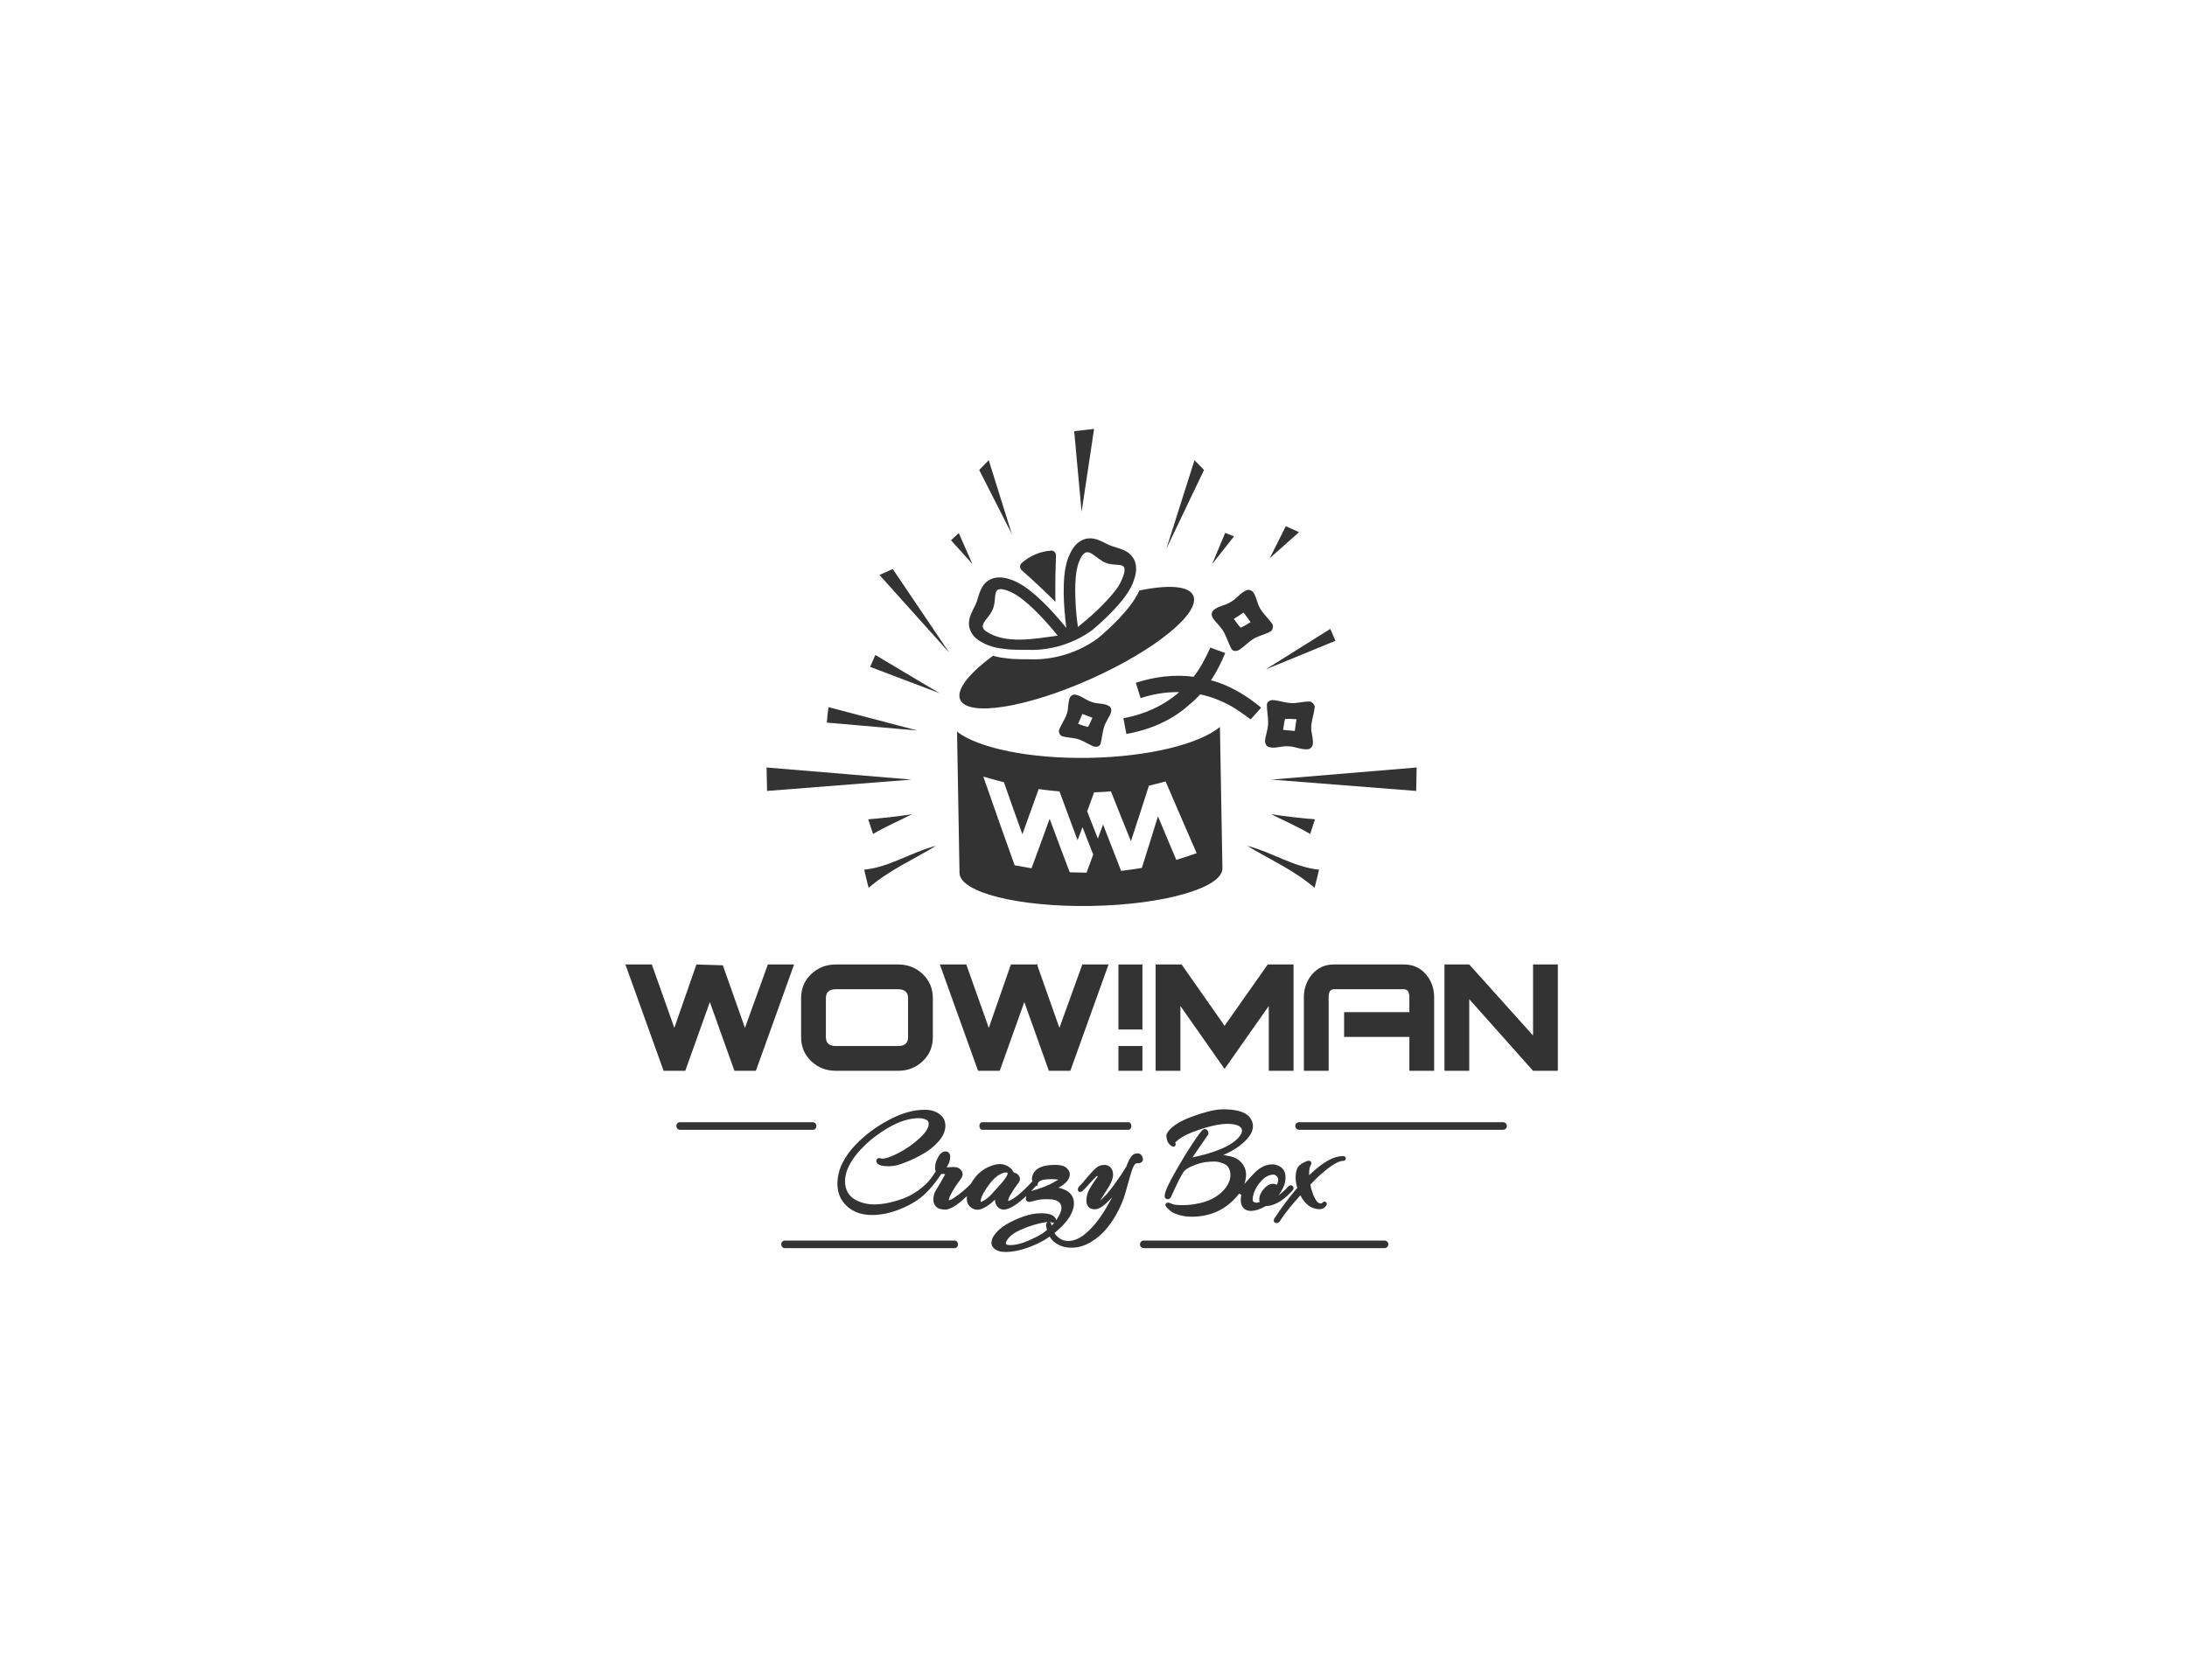 <svg width="121" height="93" viewBox="0 0 121 93" fill="none" xmlns="http://www.w3.org/2000/svg">
<path fill-rule="evenodd" clip-rule="evenodd" d="M54.651 32.15C54.962 31.926 55.373 31.919 55.731 32.017C56.309 32.164 56.803 32.52 57.25 32.901C57.892 33.457 58.46 34.092 58.995 34.749C58.92 34.116 58.858 33.479 58.852 32.84C58.85 32.228 58.871 31.606 59.049 31.017C59.159 30.695 59.305 30.374 59.544 30.128C59.748 29.915 60.04 29.782 60.338 29.793C60.672 29.802 60.973 29.967 61.263 30.114C61.619 30.298 62.036 30.333 62.374 30.555C62.634 30.72 62.812 31.005 62.847 31.311C62.892 31.665 62.782 32.016 62.648 32.34C62.391 32.897 61.986 33.366 61.569 33.81C61.208 34.185 60.827 34.543 60.426 34.875C59.491 35.556 58.344 35.941 57.188 35.968C56.632 35.953 56.072 35.991 55.52 35.903C55.011 35.855 54.502 35.697 54.086 35.393C53.775 35.169 53.569 34.787 53.613 34.4C53.654 33.945 53.972 33.586 54.086 33.154C54.192 32.785 54.319 32.38 54.651 32.15ZM69.777 39.162C68.962 38.489 68.03 37.919 67.002 37.65C67.315 37.176 67.573 36.664 67.788 36.141C67.513 36.045 67.241 35.941 66.969 35.839C66.705 36.403 66.424 36.964 66.04 37.455C64.97 37.309 63.866 37.454 62.842 37.788C62.93 38.071 63.019 38.353 63.107 38.636C63.794 38.409 64.521 38.293 65.245 38.303C64.377 39.058 63.287 39.553 62.153 39.748C62.209 40.039 62.263 40.331 62.32 40.621C63.582 40.397 64.819 39.884 65.779 39.018C66.003 38.838 66.21 38.64 66.402 38.429C66.778 38.507 67.146 38.623 67.501 38.778C68.117 39.031 68.665 39.417 69.196 39.814C69.389 39.596 69.58 39.376 69.777 39.162ZM73.886 35.465L73.601 34.806L70.028 37.046L73.886 35.465ZM66.615 26.009L66.087 25.47L64.531 30.37L66.615 26.009ZM71.872 29.452L71.139 29.121L70.252 30.893L71.872 29.452ZM67.785 29.489L67.063 31.221L68.273 29.686L67.785 29.489ZM78.379 42.475L70.347 43.145L78.352 43.773L78.379 42.475ZM72.752 45.342C71.944 45.276 71.136 45.185 70.331 45.062C71.051 45.424 71.787 45.742 72.488 46.155C72.581 45.884 72.669 45.613 72.752 45.342ZM72.978 48.13C71.584 47.995 70.355 47.151 69.004 46.81C70.254 47.57 71.587 48.149 72.733 49.135C72.818 48.802 72.901 48.468 72.978 48.13ZM59.431 23.863L60.532 23.737L59.842 28.33L59.431 23.863ZM54.176 26.009L54.704 25.47L55.986 29.566L54.176 26.009ZM48.66 31.821L49.393 31.49L52.522 36.123L48.66 31.821ZM52.618 29.901L53.046 29.5L53.797 31.21L52.618 29.901ZM48.143 36.906L48.429 36.247L51.983 38.364L48.143 36.906ZM45.838 39.136L50.758 40.428L45.745 39.99C45.766 39.703 45.798 39.417 45.838 39.136ZM42.412 42.475L50.444 43.145L42.439 43.773L42.412 42.475ZM48.039 45.342C48.847 45.276 49.655 45.185 50.46 45.062C49.74 45.424 49.005 45.742 48.304 46.155C48.21 45.884 48.122 45.613 48.039 45.342ZM47.813 48.13C49.207 47.995 50.436 47.151 51.787 46.81C50.537 47.57 49.205 48.149 48.058 49.135C47.973 48.802 47.89 48.468 47.813 48.13ZM55.127 32.725C55.038 32.912 55.058 33.127 55.026 33.327C55.002 33.564 54.918 33.794 54.779 33.988C54.651 34.191 54.457 34.356 54.381 34.588C54.337 34.723 54.43 34.854 54.538 34.926C55.619 35.678 57.259 35.346 58.519 35.181C58.206 34.785 57.87 34.406 57.522 34.041C57.153 33.663 56.769 33.295 56.333 32.995C56.071 32.815 55.779 32.671 55.464 32.613C55.344 32.593 55.188 32.6 55.127 32.725ZM59.659 31.2C59.514 31.67 59.492 32.166 59.487 32.654C59.49 33.338 59.539 34.023 59.638 34.7C60.393 34.092 61.116 33.433 61.719 32.671C61.906 32.432 62.048 32.161 62.146 31.874C62.195 31.738 62.237 31.59 62.209 31.444C62.184 31.322 62.05 31.282 61.942 31.269C61.693 31.241 61.435 31.248 61.197 31.155C60.898 31.046 60.673 30.811 60.407 30.644C60.287 30.567 60.118 30.52 59.996 30.62C59.819 30.766 59.737 30.991 59.659 31.2Z" fill="#333333"/>
<path fill-rule="evenodd" clip-rule="evenodd" d="M58.594 40.398C58.555 40.522 58.647 40.708 58.773 40.745C59.088 40.843 59.431 40.815 59.74 40.94C59.999 41.035 60.228 41.196 60.484 41.298C60.634 41.362 60.853 41.333 60.893 41.148C61.005 40.723 61.001 40.261 61.246 39.879C61.345 39.65 61.597 39.387 61.43 39.133C61.154 38.883 60.737 38.985 60.409 38.851C60.07 38.757 59.805 38.472 59.449 38.437C59.091 38.479 59.134 38.914 59.088 39.177C59.068 39.634 58.753 39.989 58.594 40.398ZM70.396 34.539C70.468 34.662 70.413 34.883 70.287 34.952C69.975 35.132 69.601 35.183 69.3 35.389C69.046 35.553 68.84 35.779 68.59 35.949C68.445 36.052 68.204 36.074 68.118 35.886C67.898 35.459 67.792 34.963 67.439 34.613C67.279 34.392 66.949 34.172 67.066 33.86C67.301 33.528 67.77 33.538 68.091 33.316C68.43 33.135 68.645 32.769 69.017 32.647C69.409 32.606 69.467 33.081 69.579 33.351C69.708 33.834 70.129 34.14 70.396 34.539ZM72.738 39.139C72.743 38.997 72.591 38.828 72.447 38.826C72.087 38.815 71.733 38.946 71.37 38.906C71.069 38.882 70.781 38.779 70.48 38.747C70.304 38.724 70.081 38.819 70.093 39.026C70.101 39.506 70.241 39.993 70.095 40.467C70.058 40.738 69.87 41.088 70.12 41.307C70.485 41.49 70.894 41.26 71.28 41.304C71.665 41.304 72.028 41.526 72.414 41.458C72.778 41.309 72.606 40.863 72.577 40.572C72.463 40.085 72.69 39.617 72.738 39.139ZM59.885 39.513C60.07 39.584 60.256 39.654 60.442 39.723C60.355 39.891 60.299 40.073 60.195 40.23C60.008 40.189 59.827 40.124 59.646 40.063C59.727 39.88 59.806 39.696 59.885 39.513ZM58.073 45.315C57.906 45.773 57.74 46.233 57.572 46.691C57.406 47.145 57.238 47.598 57.071 48.053C56.76 48.002 56.449 47.945 56.139 47.888C55.85 47.083 55.559 46.273 55.272 45.46C54.981 44.639 54.694 43.811 54.405 42.98C54.784 43.089 55.164 43.197 55.544 43.29C55.714 43.776 55.884 44.261 56.054 44.741C56.223 45.217 56.395 45.694 56.566 46.17C56.715 45.757 56.866 45.34 57.015 44.922C57.164 44.505 57.316 44.089 57.466 43.67C57.657 43.694 57.85 43.719 58.042 43.744C58.234 43.765 58.427 43.782 58.619 43.799C58.785 44.254 58.953 44.708 59.119 45.157C59.285 45.604 59.453 46.051 59.62 46.498C59.71 46.258 59.8 46.018 59.892 45.776C59.894 45.784 59.897 45.792 59.901 45.799C59.997 46.049 60.094 46.297 60.19 46.546C60.287 46.794 60.385 47.043 60.483 47.291C60.483 47.292 60.483 47.295 60.484 47.296C60.361 47.626 60.24 47.956 60.119 48.285C60.118 48.288 60.117 48.291 60.115 48.294C59.805 48.293 59.494 48.283 59.184 48.274C58.999 47.784 58.812 47.293 58.628 46.801C58.444 46.31 58.257 45.814 58.073 45.315ZM62.571 46.553C62.386 46.096 62.2 45.64 62.017 45.184C61.833 44.726 61.648 44.262 61.464 43.797C61.154 43.824 60.843 43.839 60.534 43.851C60.406 44.205 60.278 44.555 60.151 44.902C60.25 45.156 60.349 45.41 60.447 45.661C60.546 45.912 60.645 46.164 60.743 46.413C60.838 46.15 60.934 45.887 61.029 45.625C61.195 46.057 61.363 46.488 61.528 46.915C61.693 47.342 61.861 47.769 62.028 48.196C62.218 48.174 62.41 48.148 62.602 48.123C62.792 48.098 62.984 48.065 63.175 48.032C63.323 47.563 63.474 47.091 63.621 46.614C63.769 46.137 63.919 45.658 64.068 45.179C64.237 45.582 64.405 45.985 64.573 46.387C64.742 46.79 64.912 47.191 65.081 47.588C65.456 47.475 65.832 47.348 66.208 47.218C65.921 46.561 65.635 45.906 65.35 45.247C65.063 44.584 64.778 43.92 64.491 43.249C64.183 43.333 63.874 43.411 63.566 43.48C63.401 44 63.235 44.516 63.069 45.027C62.903 45.537 62.737 46.048 62.571 46.553ZM67.495 40.231C66.356 41.178 63.547 41.883 60.25 41.942C56.954 42 54.121 41.397 52.949 40.492L53.087 48.313C53.106 49.392 56.379 50.209 60.395 50.138C64.411 50.065 67.652 49.131 67.633 48.052L67.495 40.231ZM68.806 33.899C68.626 34.02 68.444 34.138 68.262 34.256C68.394 34.414 68.497 34.596 68.646 34.739C68.836 34.651 69.014 34.539 69.192 34.43C69.063 34.254 68.934 34.076 68.806 33.899ZM56.522 31.164C56.98 30.756 57.546 30.511 58.182 30.47C58.315 30.476 58.429 30.602 58.423 30.735C58.415 30.979 58.405 31.558 58.393 31.802C58.385 32.304 58.388 32.807 58.392 33.309C57.793 32.705 57.169 32.126 56.533 31.561C56.413 31.466 56.405 31.264 56.522 31.164ZM63.035 32.681C64.631 32.349 65.776 32.417 66.019 32.96C66.448 33.916 63.908 35.984 60.348 37.576C56.788 39.167 53.555 39.683 53.126 38.726C52.882 38.179 53.609 37.269 54.941 36.291C55.164 36.357 55.394 36.401 55.626 36.423C56.181 36.51 56.727 36.475 57.285 36.49L57.298 36.49L57.311 36.49C58.029 36.473 58.744 36.326 59.411 36.061L59.688 35.942C60.052 35.776 60.399 35.574 60.723 35.339L60.736 35.329L60.748 35.319C61.15 34.986 61.531 34.629 61.894 34.252L61.898 34.248C62.339 33.778 62.758 33.284 63.03 32.693L63.034 32.685L63.035 32.681ZM71.637 40.453C71.422 40.432 71.205 40.413 70.989 40.395C71.031 40.192 71.036 39.984 71.1 39.787C71.309 39.776 71.519 39.791 71.728 39.803C71.696 40.019 71.667 40.236 71.637 40.453Z" fill="#333333"/>
<path d="M86.19 59.261H84.819L81.289 55.297V59.261H79.918V53.377H81.289L84.819 57.307V53.377H86.19V59.261ZM79.347 59.261H77.976V57.387H74.366V56.016H77.976V55.194C77.976 54.897 77.877 54.748 77.679 54.748H73.795C73.605 54.748 73.51 54.897 73.51 55.194V59.261H72.139V55.194C72.139 54.699 72.293 54.272 72.602 53.914C72.91 53.556 73.308 53.377 73.795 53.377H77.679C78.174 53.377 78.576 53.556 78.884 53.914C79.193 54.272 79.347 54.699 79.347 55.194V59.261ZM71.568 59.261H70.197V55.674L67.752 59.158L65.308 55.674V59.261H63.937V53.377H65.376L67.752 56.77L70.14 53.377H71.568V59.261ZM61.332 53.377L59.219 59.261H58.031L56.672 55.457L55.312 59.261H54.113L51.999 53.377H53.462L54.707 56.885L55.929 53.377H57.414L57.391 53.423L58.614 56.885L59.882 53.377H61.332ZM51.611 57.398C51.611 57.932 51.424 58.375 51.051 58.729C50.678 59.083 50.225 59.261 49.692 59.261H46.242C45.709 59.261 45.256 59.083 44.883 58.729C44.51 58.375 44.323 57.932 44.323 57.398V55.239C44.323 54.706 44.51 54.263 44.883 53.909C45.256 53.554 45.709 53.377 46.242 53.377H49.692C50.225 53.377 50.678 53.554 51.051 53.909C51.424 54.263 51.611 54.706 51.611 55.239V57.398ZM50.24 57.398V55.239C50.24 54.912 50.057 54.748 49.692 54.748H46.242C45.877 54.748 45.694 54.912 45.694 55.239V57.398C45.694 57.726 45.877 57.89 46.242 57.89H49.692C50.057 57.89 50.24 57.726 50.24 57.398Z" fill="#333333"/>
<path d="M63.207 56.976H61.88V53.377H63.207V56.976ZM63.207 59.261H61.88V57.89H63.207V59.261Z" fill="#333333"/>
<path fill-rule="evenodd" clip-rule="evenodd" d="M66.49 62.475L66.485 62.475L66.598 62.441L66.747 62.394L66.74 62.399C67.113 62.291 67.525 62.198 67.909 62.198C68.13 62.198 68.478 62.221 68.639 62.39C68.684 62.438 68.716 62.495 68.716 62.563C68.716 62.641 68.687 62.72 68.65 62.789C68.22 63.501 66.831 63.869 66.055 64.037L65.974 64.055L66.021 63.986C66.291 63.59 66.565 63.196 66.837 62.801L66.852 62.779L66.856 62.752C66.864 62.692 66.851 62.635 66.819 62.584C66.785 62.529 66.732 62.492 66.667 62.487L66.615 62.484L66.56 62.521C66.49 62.568 66.432 62.647 66.38 62.713C66.243 62.891 66.117 63.079 65.993 63.266C65.632 63.81 65.297 64.372 64.978 64.942C64.822 65.22 64.435 65.9 64.435 66.198C64.435 66.3 64.507 66.368 64.608 66.368C64.715 66.368 64.778 66.28 64.813 66.188C64.872 66.067 64.927 65.943 64.982 65.82C65.051 65.667 65.122 65.515 65.198 65.365C65.277 65.208 65.363 65.054 65.453 64.903C65.561 64.72 65.804 64.596 65.996 64.519C66.216 64.43 66.466 64.34 66.703 64.314C66.87 64.296 67.037 64.283 67.205 64.283C67.363 64.283 67.526 64.331 67.673 64.389C67.804 64.441 67.931 64.522 67.991 64.656C68.044 64.772 68.076 64.897 68.076 65.026C68.076 65.277 67.977 65.505 67.833 65.706C67.683 65.916 67.486 66.087 67.271 66.228C67.01 66.398 66.712 66.507 66.41 66.578C66.096 66.651 65.774 66.697 65.452 66.697C65.293 66.697 65.011 66.695 64.867 66.635C64.805 66.609 64.684 66.555 64.618 66.555C64.57 66.555 64.524 66.575 64.498 66.618C64.439 66.715 64.531 66.809 64.598 66.872C64.669 66.939 64.743 67.006 64.821 67.065C64.926 67.144 65.109 67.201 65.234 67.24C65.459 67.311 65.697 67.336 65.932 67.336C66.856 67.336 67.661 67.03 68.302 66.356C68.385 66.268 68.465 66.177 68.538 66.08L68.56 66.051L68.587 66.076C68.603 66.091 68.623 66.102 68.645 66.106L68.677 66.112L68.672 66.144C68.656 66.237 68.648 66.332 68.648 66.426C68.648 66.531 68.668 66.634 68.714 66.729C68.808 66.931 68.99 67.014 69.206 67.014C69.491 67.014 69.781 66.89 70.025 66.75L70.033 66.746L70.041 66.746C70.62 66.74 71.14 66.294 71.509 65.89C71.544 65.85 71.567 65.803 71.567 65.75C71.567 65.673 71.517 65.611 71.441 65.6C71.381 65.592 71.328 65.618 71.285 65.657L71.282 65.66L71.278 65.663C71.163 65.789 71.04 65.909 70.908 66.018L70.739 66.157L70.859 65.974C71.016 65.734 71.124 65.465 71.124 65.175C71.124 64.919 71.042 64.684 70.806 64.555C70.683 64.484 70.547 64.438 70.403 64.438C70.028 64.438 69.709 64.617 69.445 64.872C69.308 65.009 69.179 65.154 69.051 65.3C69.016 65.34 68.981 65.379 68.946 65.419L68.854 65.524L68.889 65.389C68.922 65.264 68.94 65.135 68.94 65.006C68.94 64.763 68.858 64.548 68.702 64.362C68.548 64.171 68.335 64.059 68.1 64.001C67.999 63.976 67.896 63.955 67.793 63.939L67.68 63.922L67.784 63.876C68.235 63.675 68.653 63.406 68.991 63.042C69.169 62.845 69.321 62.601 69.321 62.327C69.321 62.169 69.273 62.024 69.186 61.893C68.894 61.447 68.149 61.393 67.668 61.393C67.138 61.393 66.496 61.603 65.999 61.781C65.519 61.953 64.862 62.242 64.585 62.693C64.547 62.743 64.531 62.804 64.531 62.865C64.531 62.944 64.555 63.033 64.576 63.109C64.611 63.236 64.691 63.335 64.8 63.41C64.848 63.45 64.906 63.472 64.966 63.449C65.056 63.414 65.059 63.33 65.029 63.25L65.022 63.232L65.036 63.217C65.046 63.205 65.058 63.194 65.069 63.184L65.071 63.182L65.074 63.179C65.39 62.867 65.961 62.648 66.38 62.511C66.416 62.498 66.453 62.487 66.49 62.475ZM70.602 65.067L70.609 65.073C70.688 65.128 70.717 65.203 70.717 65.297C70.717 65.378 70.693 65.463 70.664 65.538L70.65 65.572L70.618 65.556C70.562 65.527 70.499 65.516 70.438 65.516C70.251 65.516 70.093 65.618 69.967 65.748C69.802 65.924 69.669 66.139 69.669 66.387C69.669 66.42 69.675 66.451 69.688 66.481L69.7 66.512L69.67 66.525C69.63 66.542 69.576 66.563 69.532 66.563C69.47 66.563 69.412 66.548 69.359 66.514C69.314 66.486 69.307 66.431 69.307 66.383C69.307 66.289 69.321 66.197 69.349 66.107L69.35 66.105L69.351 66.102C69.429 65.815 69.589 65.565 69.79 65.348C69.972 65.151 70.196 65.007 70.472 65.007C70.521 65.007 70.56 65.026 70.595 65.061L70.602 65.067ZM51.278 65.484L51.269 65.493C50.971 65.773 50.637 66.028 50.267 66.204C49.886 66.385 49.472 66.503 49.059 66.589C48.836 66.627 48.607 66.657 48.38 66.657C47.996 66.657 47.629 66.573 47.294 66.382C47.127 66.285 46.997 66.15 46.901 65.983C46.794 65.798 46.753 65.591 46.753 65.38C46.753 64.709 47.181 64.09 47.621 63.617C48.074 63.13 48.603 62.725 49.179 62.395C49.681 62.107 50.252 61.883 50.837 61.883C50.977 61.883 51.114 61.909 51.242 61.967C51.345 62.014 51.382 62.091 51.382 62.2C51.382 62.489 51.081 62.805 50.882 62.989C50.533 63.31 50.146 63.584 49.726 63.802C49.485 63.927 49.093 64.117 48.822 64.124L48.819 64.124L48.649 64.092H48.639C48.549 64.092 48.483 64.156 48.483 64.246C48.483 64.466 48.772 64.515 48.939 64.534L48.943 64.534C49.013 64.54 49.083 64.543 49.153 64.543C49.252 64.543 49.352 64.533 49.45 64.522C49.667 64.5 49.936 64.39 50.14 64.311C50.473 64.18 50.794 64.022 51.102 63.842C51.418 63.659 51.702 63.43 51.941 63.153C52.149 62.914 52.306 62.627 52.306 62.303C52.306 62.096 52.24 61.911 52.098 61.76C51.845 61.506 51.507 61.417 51.157 61.417C50.456 61.417 49.773 61.661 49.163 61.989C48.495 62.347 47.877 62.793 47.351 63.34C46.784 63.933 46.332 64.661 46.332 65.506C46.332 65.866 46.42 66.208 46.633 66.502C47.029 67.038 47.608 67.242 48.258 67.242C48.865 67.242 49.461 67.072 50.013 66.827C50.534 66.595 51.022 66.279 51.399 65.846C51.649 65.582 51.869 65.286 52.069 64.983L52.078 64.968L52.096 64.968C52.116 64.968 52.135 64.968 52.154 64.968C52.186 64.968 52.218 64.97 52.249 64.977L52.292 64.986L52.272 65.025C52.113 65.326 51.938 65.619 51.76 65.909C51.664 66.058 51.641 66.253 51.641 66.426C51.641 66.564 51.698 66.682 51.791 66.781C51.92 66.918 52.142 66.943 52.321 66.943C52.427 66.943 52.566 66.882 52.661 66.838L52.666 66.836C52.94 66.696 53.213 66.46 53.438 66.251L53.498 66.195L53.494 66.277C53.492 66.303 53.492 66.329 53.492 66.356C53.492 66.519 53.548 66.664 53.666 66.78C53.78 66.893 53.922 66.951 54.083 66.951C54.289 66.951 54.531 66.804 54.696 66.691C54.803 66.617 54.903 66.534 54.996 66.443L55.047 66.394L55.052 66.464C55.061 66.584 55.105 66.69 55.184 66.781C55.275 66.886 55.394 66.943 55.533 66.943C55.919 66.943 56.432 66.508 56.708 66.252L56.781 66.186L56.763 66.283C56.762 66.293 56.76 66.302 56.759 66.312L56.759 66.316C56.748 66.48 56.88 66.542 57.024 66.507C57.234 66.452 57.501 66.376 57.717 66.372C57.801 66.371 57.885 66.368 57.969 66.368C58.204 66.368 58.556 66.401 58.677 66.636C58.711 66.701 58.725 66.771 58.725 66.843C58.725 67.058 58.593 67.295 58.475 67.469L58.437 67.525L58.416 67.46C58.396 67.397 58.344 67.345 58.294 67.305L58.289 67.301C58.106 67.168 57.821 67.145 57.602 67.145C57.123 67.145 56.639 67.296 56.204 67.49C55.809 67.665 55.366 67.911 55.09 68.25C55.013 68.343 54.927 68.46 54.892 68.577C54.871 68.647 54.853 68.722 54.853 68.795C54.853 68.874 54.884 68.946 54.928 69.01L54.93 69.013C55.094 69.233 55.377 69.288 55.635 69.288C56.286 69.288 56.952 69.049 57.53 68.764C57.71 68.675 57.883 68.572 58.048 68.457L58.077 68.438L58.095 68.467C58.164 68.576 58.249 68.672 58.351 68.752C58.623 68.966 58.947 69.052 59.29 69.052C59.675 69.052 60.032 68.934 60.36 68.736C60.697 68.532 60.994 68.276 61.243 67.971C61.487 67.673 61.698 67.349 61.87 67.005C62.014 66.716 62.149 66.415 62.238 66.104C62.318 65.829 62.396 65.553 62.473 65.277C62.534 65.062 62.594 64.844 62.677 64.636C62.713 64.549 62.794 64.377 62.904 64.377C62.92 64.378 62.936 64.379 62.951 64.381C63.007 64.386 63.063 64.37 63.113 64.346C63.185 64.312 63.236 64.251 63.236 64.168C63.236 64.106 63.211 64.04 63.185 63.985C63.14 63.89 63.058 63.833 62.951 63.833C62.888 63.833 62.822 63.84 62.762 63.863C62.552 63.937 62.39 64.361 62.317 64.556L62.316 64.559L62.315 64.561C62.136 64.863 61.94 65.154 61.735 65.438C61.539 65.713 61.289 66.05 61.047 66.279L60.865 66.451L60.996 66.238C61.063 66.129 61.13 66.021 61.2 65.915C61.264 65.816 61.327 65.716 61.386 65.615C61.441 65.522 61.485 65.422 61.522 65.32C61.557 65.218 61.583 65.11 61.583 65.002C61.583 64.916 61.57 64.827 61.531 64.748C61.451 64.561 61.294 64.47 61.093 64.47C60.917 64.47 60.761 64.532 60.629 64.648C60.451 64.804 60.294 64.991 60.141 65.172C60.017 65.318 59.895 65.476 59.756 65.606C59.693 65.665 59.629 65.744 59.634 65.835C59.644 65.991 59.796 65.999 59.895 65.909C60.039 65.778 60.167 65.625 60.3 65.481C60.42 65.351 60.54 65.22 60.668 65.097L60.69 65.076L60.736 65.117L60.718 65.141C60.532 65.396 60.25 65.787 60.16 66.086L60.159 66.088L60.158 66.09C60.129 66.201 60.107 66.319 60.107 66.434C60.107 66.734 60.259 66.927 60.569 66.927C60.857 66.927 61.174 66.634 61.36 66.438L61.531 66.257L61.413 66.477C61.3 66.686 61.181 66.892 61.054 67.093C60.783 67.519 60.463 67.927 60.076 68.255C59.805 68.485 59.472 68.68 59.106 68.68C58.871 68.68 58.672 68.595 58.5 68.435C58.446 68.384 58.397 68.328 58.354 68.266L58.337 68.241L58.361 68.222C58.435 68.161 58.507 68.099 58.578 68.034C58.853 67.783 59.132 67.478 59.286 67.135C59.351 66.988 59.418 66.808 59.418 66.647C59.418 66.551 59.413 66.448 59.387 66.355L59.386 66.351C59.31 66.121 59.155 65.957 58.936 65.857C58.84 65.814 58.741 65.776 58.639 65.751L58.556 65.73L58.631 65.689C58.699 65.653 58.766 65.612 58.828 65.566C59.014 65.426 59.187 65.233 59.187 64.986C59.187 64.84 59.105 64.721 58.998 64.628C58.843 64.494 58.594 64.47 58.398 64.47C58.373 64.47 58.348 64.47 58.323 64.47C57.83 64.47 57.233 64.581 57.102 65.141C57.096 65.171 57.092 65.2 57.092 65.23C57.092 65.275 57.099 65.318 57.113 65.36L57.12 65.38L57.105 65.395C57.099 65.401 57.092 65.407 57.086 65.414C56.778 65.75 56.437 66.086 56.055 66.338C55.989 66.379 55.902 66.431 55.829 66.457L55.781 66.474L55.785 66.423C55.792 66.334 55.843 66.23 55.888 66.154C55.95 66.047 56.013 65.94 56.081 65.837C56.13 65.764 56.18 65.692 56.231 65.621C56.274 65.563 56.316 65.505 56.358 65.447C56.399 65.39 56.431 65.325 56.431 65.254C56.431 65.209 56.425 65.161 56.403 65.121C56.341 65.001 56.242 64.922 56.109 64.896L56.092 64.893L56.085 64.878C56.027 64.754 55.931 64.657 55.819 64.581C55.675 64.482 55.515 64.423 55.339 64.423C55.175 64.423 55.014 64.457 54.86 64.516C54.504 64.639 54.205 64.85 53.967 65.142C53.876 65.254 53.794 65.374 53.724 65.5L53.722 65.504L53.719 65.507C53.505 65.731 53.272 65.936 53.024 66.122C52.925 66.196 52.648 66.398 52.537 66.419L52.493 66.428L52.498 66.384C52.508 66.277 52.615 66.081 52.669 65.983C52.811 65.73 52.975 65.491 53.148 65.259C53.198 65.189 53.259 65.091 53.259 65.002C53.259 64.955 53.255 64.905 53.236 64.862L53.235 64.859L53.233 64.856C53.144 64.677 52.989 64.588 52.79 64.588C52.673 64.588 52.556 64.591 52.44 64.602L52.375 64.608L52.408 64.552C52.502 64.393 52.572 64.214 52.572 64.026C52.572 63.857 52.489 63.722 52.307 63.722C52.09 63.722 51.948 63.945 51.864 64.117C51.812 64.224 51.757 64.353 51.747 64.473C51.741 64.543 51.736 64.613 51.736 64.683C51.736 64.727 51.745 64.769 51.764 64.809L51.771 64.825L51.762 64.841C51.624 65.065 51.465 65.276 51.291 65.474L51.288 65.478L51.278 65.484ZM58.175 67.648C58.183 67.65 58.191 67.652 58.198 67.654C58.218 67.66 58.239 67.664 58.26 67.665L58.328 67.667L58.284 67.719C58.265 67.741 58.246 67.763 58.227 67.784L58.182 67.835L58.17 67.768C58.165 67.744 58.156 67.72 58.141 67.7L58.092 67.631L58.175 67.648ZM57.907 67.692C57.883 67.727 57.875 67.769 57.875 67.811L57.874 67.818L57.876 67.828C57.887 67.903 57.901 67.979 57.921 68.053L57.926 68.074L57.91 68.087C57.724 68.239 57.521 68.367 57.306 68.471C56.898 68.68 56.364 68.908 55.901 68.908C55.827 68.908 55.648 68.909 55.648 68.803C55.648 68.756 55.682 68.69 55.707 68.649C55.872 68.379 56.159 68.198 56.443 68.074C56.753 67.939 57.073 67.814 57.401 67.734C57.556 67.696 57.718 67.656 57.877 67.64L57.949 67.633L57.907 67.692ZM57.379 65.648L57.427 65.482C57.487 65.272 57.955 65.259 58.133 65.259C58.24 65.259 58.351 65.262 58.458 65.272L58.552 65.282L58.472 65.333C58.342 65.417 58.195 65.492 58.055 65.559C57.854 65.655 57.645 65.735 57.431 65.801C57.346 65.828 57.259 65.85 57.174 65.878L57.049 65.919L57.139 65.824C57.198 65.762 57.257 65.699 57.315 65.636L57.335 65.613L57.379 65.648ZM54.26 66.476C54.26 66.472 54.26 66.469 54.26 66.466C54.26 66.209 54.582 65.75 54.734 65.542C54.898 65.32 55.104 65.103 55.353 64.979C55.437 64.936 55.546 64.889 55.642 64.889C55.667 64.889 55.71 64.892 55.732 64.903L55.748 64.91L55.75 64.927C55.752 64.941 55.751 64.935 55.751 64.943C55.751 65.06 55.536 65.33 55.458 65.424C55.383 65.51 55.307 65.596 55.23 65.68C55.177 65.738 55.123 65.796 55.072 65.855C54.916 66.036 54.715 66.264 54.515 66.392C54.454 66.431 54.371 66.482 54.304 66.506L54.261 66.521L54.26 66.476ZM72.549 64.414L72.551 64.402C72.561 64.352 72.56 64.336 72.528 64.293C72.443 64.179 72.264 64.273 72.167 64.32C72.039 64.382 71.888 64.472 71.81 64.594C71.709 64.763 71.683 64.981 71.683 65.175C71.683 65.362 71.716 65.548 71.769 65.727L71.773 65.744L71.762 65.758C71.306 66.286 70.89 66.848 70.511 67.434C70.488 67.469 70.472 67.509 70.472 67.552C70.472 67.644 70.55 67.69 70.635 67.69C70.719 67.69 70.78 67.634 70.822 67.564C71.139 67.075 71.524 66.621 71.913 66.187L71.944 66.152L71.967 66.194C72.19 66.609 72.521 66.919 73.017 66.919C73.173 66.919 73.297 66.843 73.383 66.714C73.426 66.656 73.419 66.579 73.364 66.532C73.306 66.482 73.225 66.49 73.175 66.548L73.17 66.553L73.165 66.56C73.142 66.597 73.097 66.603 73.058 66.603C72.884 66.603 72.747 66.329 72.687 66.191C72.603 65.993 72.543 65.786 72.499 65.576L72.495 65.559L72.507 65.546C72.662 65.388 72.818 65.23 72.98 65.078C73.264 64.82 73.926 64.244 74.317 64.244C74.321 64.244 74.326 64.244 74.33 64.244C74.404 64.244 74.459 64.186 74.459 64.113C74.459 64.016 74.374 63.982 74.29 63.982C73.64 63.982 72.938 64.559 72.488 64.989L72.433 65.041L72.432 64.966C72.431 64.933 72.431 64.901 72.431 64.868C72.431 64.727 72.46 64.591 72.526 64.466L72.528 64.462L72.53 64.457C72.535 64.447 72.54 64.436 72.544 64.426L72.549 64.414Z" fill="#333333"/>
<path fill-rule="evenodd" clip-rule="evenodd" d="M52.812 68.656H43.417C43.311 68.656 43.224 68.751 43.224 68.866C43.224 68.981 43.31 69.075 43.417 69.075H52.812C52.918 69.075 53.005 68.981 53.005 68.866C53.005 68.751 52.918 68.656 52.812 68.656ZM44.976 62.106H37.614C37.508 62.106 37.421 62.201 37.421 62.316C37.421 62.431 37.508 62.526 37.614 62.526H44.976C45.083 62.526 45.169 62.431 45.169 62.316C45.169 62.201 45.082 62.106 44.976 62.106ZM83.161 62.106H71.873C71.758 62.106 71.664 62.201 71.664 62.316C71.664 62.431 71.758 62.526 71.873 62.526H83.161C83.276 62.526 83.37 62.431 83.37 62.316C83.37 62.201 83.276 62.106 83.161 62.106ZM76.602 68.656H63.281C63.166 68.656 63.071 68.751 63.071 68.866C63.071 68.981 63.166 69.075 63.281 69.075H76.602C76.717 69.075 76.811 68.981 76.811 68.866C76.811 68.751 76.717 68.656 76.602 68.656ZM62.429 62.106H54.352C54.261 62.106 54.186 62.201 54.186 62.316C54.186 62.431 54.261 62.526 54.352 62.526H62.429C62.521 62.526 62.596 62.431 62.596 62.316C62.596 62.201 62.521 62.106 62.429 62.106Z" fill="#333333"/>
<path d="M43.934 53.377L41.821 59.261H40.633L39.274 55.457L37.914 59.261H36.715L34.602 53.377H36.064L37.309 56.885L38.531 53.377L39.993 53.423L41.216 56.885L42.484 53.377H43.934Z" fill="#333333"/>
</svg>

